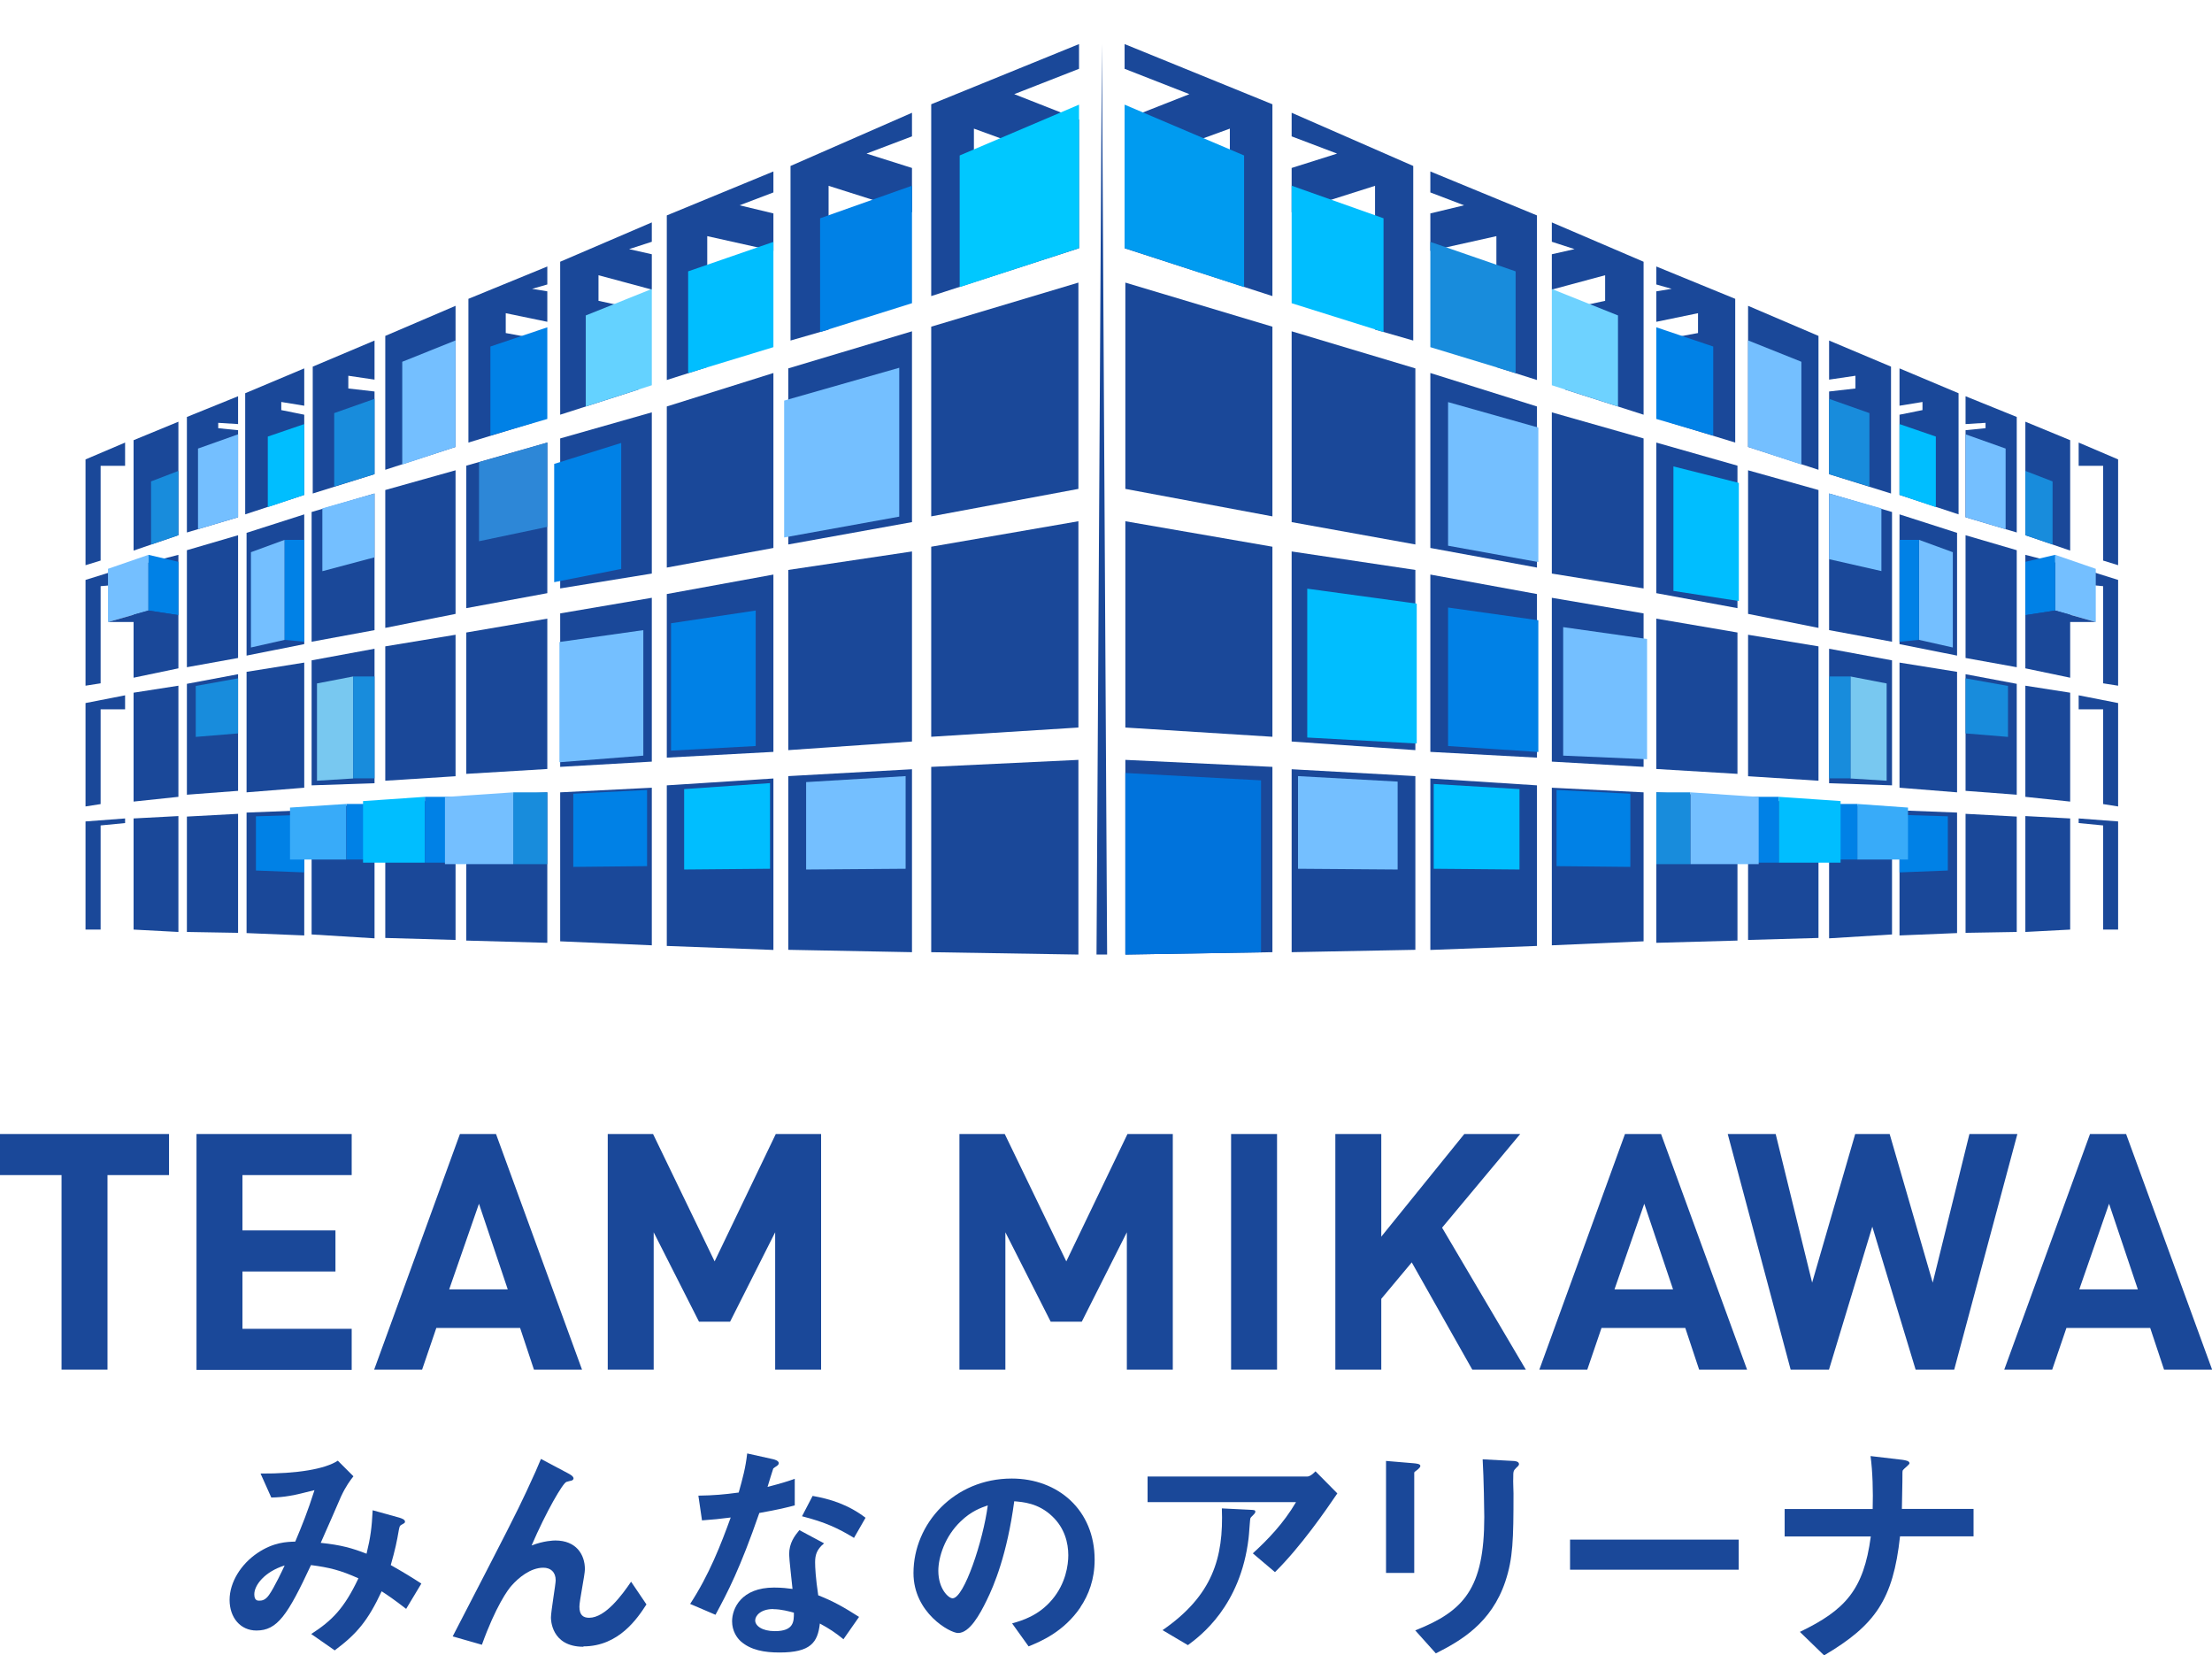 <svg viewBox="0 0 177.18 132.56" xmlns="http://www.w3.org/2000/svg"><g fill="#1a4899"><path d="m8.61 94.1v15.58h-3.68v-15.58h-4.93v-3.29h13.54v3.29z"/><path d="m15.74 109.68v-18.87h12.43v3.29h-8.75v4.43h7.45v3.29h-7.45v4.59h8.75v3.29h-12.43z"/><path d="m42.77 109.68-1.11-3.34h-6.71l-1.14 3.34h-3.84l6.87-18.87h2.89l6.89 18.87h-3.84zm-4.4-13.3-2.39 6.87h4.69l-2.31-6.87z"/><path d="m62.09 109.68v-11l-3.61 7.16h-2.49l-3.63-7.16v11h-3.68v-18.87h3.63l4.93 10.2 4.9-10.2h3.63v18.87z"/><path d="m90.26 109.68v-11l-3.61 7.16h-2.49l-3.63-7.16v11h-3.68v-18.87h3.63l4.93 10.2 4.9-10.2h3.63v18.87z"/><path d="m98.61 109.68v-18.87h3.68v18.87z"/><path d="m117.93 109.68-4.85-8.59-2.44 2.92v5.67h-3.68v-18.87h3.68v8.22l6.65-8.22h4.48l-6.26 7.5 6.71 11.37z"/><path d="m136.1 109.68-1.11-3.34h-6.71l-1.14 3.34h-3.84l6.86-18.87h2.89l6.89 18.87zm-4.39-13.3-2.39 6.87h4.69l-2.31-6.87z"/><path d="m156.51 109.68h-3.07l-3.47-11.45-3.47 11.45h-3.07l-5.04-18.87h3.84l2.92 11.9 3.45-11.9h2.76l3.45 11.9 2.94-11.9h3.84l-5.06 18.87z"/><path d="m173.34 109.68-1.11-3.34h-6.71l-1.14 3.34h-3.84l6.87-18.87h2.89l6.89 18.87h-3.84zm-4.4-13.3-2.39 6.87h4.69l-2.31-6.87z"/><path d="m32.55 128.85c-1.01-.78-1.54-1.14-1.98-1.42-1.1 2.36-2 3.42-3.76 4.73l-1.88-1.31c1.67-1.08 2.64-2.05 3.78-4.46-1.44-.65-2.34-.87-3.8-1.06-1.88 4.03-2.7 5.24-4.37 5.24-1.29 0-2.15-1.04-2.15-2.45s.91-2.87 2.24-3.76c1.29-.87 2.36-.89 3.02-.91.55-1.31.99-2.39 1.54-4.12-1.71.44-2.39.57-3.46.59l-.86-1.92c2.93.02 5.17-.36 6.19-1.03l1.25 1.25c-.25.32-.59.76-.99 1.61-.02.08-1.37 3.13-1.63 3.72 1.63.17 2.51.42 3.67.87.32-1.31.42-2.09.49-3.48l2.13.59c.19.06.46.15.46.32 0 .09-.02.11-.28.25-.15.09-.15.13-.21.4-.17.99-.29 1.56-.65 2.83 1.04.59 1.63.95 2.45 1.48l-1.22 2.03zm-12.18-1.18c0 .49.25.51.38.51.21 0 .49-.02.8-.46.42-.59 1.12-2.07 1.25-2.36-1.63.51-2.43 1.6-2.43 2.3z"/><path d="m46.73 131.87c-2.6 0-2.6-2.22-2.6-2.34 0-.47.38-2.68.38-2.98 0-.68-.42-1.01-.99-1.01-1.04 0-2 .82-2.53 1.42-.29.3-1.29 1.69-2.39 4.75l-2.34-.67c4.58-8.85 5.05-9.78 5.91-11.61.65-1.39.91-1.99 1.16-2.6l2.15 1.14c.11.06.46.23.46.42 0 .08-.08.15-.15.17-.06.02-.36.08-.42.11-.29.09-1.62 2.38-2.79 5.09.97-.38 1.77-.4 1.9-.4 1.67 0 2.37 1.12 2.37 2.3 0 .44-.44 2.53-.44 3 0 .67.3.89.78.89 1.31 0 2.66-1.86 3.36-2.89l1.23 1.82c-.7 1.08-2.2 3.36-5.05 3.36z"/><path d="m60.82 121.16c-1.54 4.45-2.53 6.34-3.51 8.15l-2.03-.87c1.52-2.32 2.47-4.77 3.25-6.92-.87.11-1.41.17-2.3.23l-.29-1.98c1.25-.02 2.05-.09 3.23-.25.32-1.14.55-1.98.68-3.13l2.07.46c.09.02.46.11.46.32 0 .19-.32.3-.44.42-.02.02-.38 1.23-.46 1.48 1.12-.29 1.69-.47 2.18-.65v2.13c-.65.17-1.23.32-2.85.61zm6.73 10.1c-.65-.53-1.14-.85-1.88-1.25-.17 1.52-.74 2.32-3.23 2.32-1.22 0-2.3-.19-3.1-.89-.3-.27-.7-.82-.7-1.61 0-1.03.74-2.7 3.36-2.7.63 0 1.1.06 1.48.11-.04-.44-.27-2.38-.27-2.77 0-.91.44-1.48.82-1.94l1.98 1.06c-.61.49-.72.97-.72 1.52 0 .4.04 1.24.25 2.64 1.25.49 2.07.97 3.27 1.73l-1.25 1.79zm-5.62-2.41c-.99 0-1.44.53-1.44.91 0 .42.53.86 1.58.86 1.54 0 1.52-.8 1.52-1.48-.34-.09-1.01-.28-1.65-.28zm6.47-5.7c-1.25-.76-2.28-1.25-4.16-1.73l.85-1.63c1.41.25 2.83.68 4.24 1.75l-.93 1.62z"/><path d="m86.55 128.7c-1.34 1.98-3.2 2.75-4.16 3.14l-1.32-1.84c.8-.23 2.12-.61 3.21-1.91 1.09-1.29 1.29-2.77 1.29-3.55 0-.98-.29-2.18-1.29-3.12-1.12-1.07-2.37-1.14-3.04-1.2-.57 4.25-1.62 6.75-2.21 7.94-.54 1.11-1.36 2.61-2.29 2.61-.64 0-3.57-1.61-3.57-4.8 0-3.96 3.27-7.57 7.87-7.57 3.71 0 6.64 2.52 6.64 6.5 0 1.57-.48 2.82-1.14 3.8zm-9.6-6.87c-1.27 1.21-1.79 2.87-1.79 3.96 0 1.45.82 2.2 1.14 2.2.93 0 2.46-4.66 2.82-7.44-.52.18-1.32.45-2.18 1.29z"/><path d="m102.12 125.89-1.77-1.5c1.18-1.08 2.45-2.38 3.46-4.1h-11.89v-2.05h12.78c.25 0 .55-.29.67-.42l1.75 1.77c-.93 1.37-2.93 4.27-5 6.31zm-1.67-4.64c-.04.06-.27.25-.29.32-.04.04-.11 1.37-.15 1.62-.65 5.43-3.86 7.81-4.86 8.55l-2.03-1.2c4.01-2.77 4.9-5.79 4.75-9.75l2.22.11c.4.02.46.02.46.17 0 .06-.04.1-.09.17z"/><path d="m113.58 117.66c-.29.21-.3.23-.3.28v8.02h-2.26v-8.97l2.26.19c.15.02.49.04.49.21 0 .1-.11.19-.19.27zm7.88-.13c-.25.25-.25.3-.25.83-.02.17.02 1.03.02 1.22 0 3.71-.04 5.21-.65 7.05-1.12 3.36-3.59 4.77-5.57 5.77l-1.65-1.84c3.89-1.54 5.53-3.34 5.53-9.08 0-.46-.04-3.1-.13-4.62l2.43.13c.1 0 .48.02.48.25 0 .06-.02.13-.21.29z"/><path d="m125.76 125.7v-2.41h13.51v2.41z"/><path d="m152.19 123.04c-.55 5.05-1.98 7.1-6.08 9.52l-1.94-1.88c3.63-1.75 5.11-3.36 5.68-7.64h-6.9v-2.2h7.05c.04-1.39 0-3-.17-4.24l2.55.3c.27.04.57.09.57.28 0 .1-.46.44-.53.55-.04.06-.04.15-.04.93 0 .04-.02 1.18-.04 2.17h5.74v2.2h-5.89z"/></g><path d="m170.26 74.44v-38.45l-82-35.99v76.62z" fill="none"/><g fill="#1a4899"><path d="m157.44 31.73v2.23l1.6-.1v.43l-1.6.16v6.97l4.1 1.22v-9.25z"/><path d="m156.76 65.07v9.65l-4.61.19v-10.02z"/><path d="m132.67 63.45v12.05l6.5-.18v-11.5z"/><path d="m157.44 65.17 4.1.22v9.24l-4.1.07z"/><path d="m114.57 62.34v13.73l8.54-.32v-12.86z"/><path d="m124.3 63.08v12.62l7.35-.32v-11.93z"/><path d="m146.51 64.38v10.76l5.04-.31v-10.13z"/><path d="m140.02 64.01v11.26l5.64-.16v-10.77z"/><path d="m165.82 55.47v8.72l-3.59-.38v-8.9z"/><path d="m157.44 53.99 4.1.77v8.88l-4.1-.31z"/><path d="m151.55 41v10.39l-5.04-.93v-10.94z"/><path d="m156.76 42.67v9.83l-4.61-.92v-10.39z"/><path d="m161.54 44.06v9.37l-4.1-.74v-9.83z"/><path d="m131.65 35.11v12.01l-7.35-1.19v-12.91z"/><path d="m139.17 37.29v11.41l-6.5-1.2v-12.06z"/><path d="m145.66 39.24v11.04l-5.64-1.12v-11.5z"/><path d="m90.08 3.53v1.98l5.19 2.03-5.19 2.04v10.3l11.84 3.83v-15.36zm8.43 10.36-4.61-1.91 4.61-1.68z"/><path d="m103.46 9.03v1.89l3.64 1.38-3.64 1.15v3.55l6.68-2.12v11.51l3.06.88v-13.98z"/><path d="m114.57 13.73v1.68l2.7 1.03-2.7.65v3l5.29-1.18v10.49l3.25 1.03v-13.18z"/><path d="m124.3 17.81v1.55l1.82.59-1.82.41v2.83l4.27-1.15v2.05l-3.19.69v6.42l6.27 2.01v-12.25z"/><path d="m132.67 21.34v1.44l1.23.35-1.23.2v2.44l3.34-.69v1.59l-2.28.42v6.74l5.26 1.61v-11.51z"/><path d="m146.51 27.27v3.13l2.11-.31v1.02l-2.11.24v6.62l4.96 1.55v-10.16z"/><path d="m152.15 29.5v2.99l1.84-.3v.65l-1.84.37v6.42l4.73 1.56v-9.7z"/><path d="m140.02 24.49v11.3l5.64 1.83v-10.72z"/><path d="m90.14 22.63v16.52l11.78 2.2v-15.19z"/><path d="m90.14 41.74v16.52l11.78.74v-15.22z"/><path d="m103.46 44.16v15.22l9.91.69v-14.43z"/><path d="m103.46 61.6v14.65l9.91-.19v-13.91z"/><path d="m103.46 26.53v15.28l9.91 1.79v-14.1z"/><path d="m114.57 46.01v14.2l8.54.46v-13.1z"/><path d="m90.14 60.85v15.59l11.78-.19v-14.84z"/></g><path d="m90.14 61.9v14.54l10.87-.18v-13.77z" fill="#0073dc"/><g fill="#1a4899"><path d="m162.23 33.77v9.09l3.59 1.23v-8.84z"/><path d="m114.57 29.87v14.01l8.54 1.57v-12.9z"/><path d="m151.55 52.88v10.01l-5.04-.17v-10.77z"/><path d="m165.82 45.36v8.91l-3.59-.75v-9.09z"/><path d="m156.76 53.8v9.65l-4.61-.37v-10.02z"/><path d="m124.3 47.87v13.12l7.35.42v-12.29z"/><path d="m132.67 49.54v12.04l6.5.39v-11.32z"/><path d="m140.02 50.83v11.33l5.64.36v-10.76z"/><path d="m165.82 65.54v8.9l-3.59.19v-9.28z"/></g><path d="m166.5 35.44v8.72l3.16 1.11v-8.47z" fill="none"/><path d="m166.5 45.45v8.91l3.16.56v-8.48z" fill="none"/><g fill="#1a4899"><path d="m166.5 35.44v1.86h1.96v7.59l1.2.37v-8.47z"/><path d="m19.07 31.73v2.23l-1.59-.1v.43l1.59.16v6.97l-4.1 1.22v-9.25z"/><path d="m74.59 8.35v15.36s11.84-3.83 11.84-3.83v-10.3s-5.19-2.04-5.19-2.04l5.19-2.03v-1.98s-11.84 4.82-11.84 4.82zm3.42 1.95 4.61 1.68-4.61 1.91z"/><path d="m73.05 9.03v1.89l-3.64 1.38 3.64 1.15v3.55l-6.68-2.12v11.51l-3.05.88v-13.98z"/><path d="m61.95 13.73v1.68l-2.71 1.03 2.71.65v3l-5.3-1.18v10.49l-3.24 1.03v-13.18z"/><path d="m52.21 17.81v1.55l-1.82.59 1.82.41v2.83l-4.27-1.15v2.05l3.19.69v6.42l-6.26 2.01v-12.25z"/><path d="m43.84 21.34v1.44l-1.22.35 1.22.2v2.44l-3.33-.69v1.59l2.27.42v6.74l-5.26 1.61v-11.51z"/><path d="m30 27.27v3.13l-2.1-.31v1.02l2.1.24v6.62l-4.95 1.55v-10.16z"/><path d="m24.37 29.5v2.99l-1.84-.3v.65l1.84.37v6.42l-4.73 1.56v-9.7z"/><path d="m36.49 24.49v11.3l-5.63 1.83v-10.72z"/><path d="m14.29 33.77v9.09l-3.59 1.23v-8.84z"/><path d="m10.02 35.44v1.86h-1.96v7.59l-1.21.37v-8.47z"/><path d="m166.5 45.45v1.31l1.96.18v7.78l1.2.19v-8.47z"/></g><path d="m166.5 55.68v8.53l3.16.37v-8.28z" fill="none"/><path d="m166.5 55.68v1.12h1.96v7.59l1.2.19v-8.28z" fill="#1a4899"/><path d="m166.5 65.54v8.91l3.16-.01v-8.65z" fill="none"/><path d="m166.5 65.54v.37l1.96.19v8.34h1.2v-8.66z" fill="#1a4899"/><path d="m103.46 24.28v-9.41l7.36 2.61v9.11z" fill="#00beff"/><path d="m114.57 19.37v8.43l6.83 2.08v-8.15z" fill="#188cdc"/><path d="m124.3 23.14v7.71l5.3 1.7v-7.29z" fill="#6ed2ff"/><path d="m132.67 26.21v7.34l4.56 1.33v-7.13z" fill="#0081e6"/><path d="m146.51 31.94v6.03l3.23.99v-5.88z" fill="#188cdc"/><path d="m152.15 33.96v5.67l2.91.98v-5.65z" fill="#00beff"/><path d="m140.02 27.26v8.53l4.27 1.41v-8.23z" fill="#74bfff"/><path d="m162.23 42.86v-5.15l2.18.84v5.05z" fill="#188cdc"/><path d="m123.22 45.01v-10.77l-7.23-2.04v11.5z" fill="#74bfff"/><path d="m113.48 59.54v-11.2l-8.77-1.2v11.92z" fill="#00beff"/><path d="m157.44 34.78v6.64l3.21.96v-6.46z" fill="#74bfff"/><path d="m73.05 24.28v-9.41l-7.36 2.61v9.11z" fill="#0081e6"/><path d="m61.95 19.37v8.43l-6.83 2.08v-8.15z" fill="#00beff"/><path d="m52.21 23.14v7.71l-5.29 1.7v-7.29z" fill="#64d2ff"/><path d="m43.84 26.21v7.34l-4.56 1.33v-7.13z" fill="#0081e6"/><path d="m30 31.94v6.03l-3.23.99v-5.88z" fill="#188cdc"/><path d="m24.37 33.96v5.67l-2.92.98v-5.65z" fill="#00beff"/><path d="m36.49 27.26v8.53l-4.27 1.41v-8.23z" fill="#74bfff"/><path d="m14.29 42.86v-5.15l-2.19.84v5.05z" fill="#188cdc"/><path d="m19.07 34.78v6.64l-3.21.96v-6.46z" fill="#74bfff"/><path d="m139.28 38.67v9.46l-5.24-.81v-9.97z" fill="#00beff"/><path d="m150.7 40.71v5.02l-4.19-.95v-5.26z" fill="#74bfff"/><path d="m167.87 45.55v4.26l-3.25-.92v-4.46z" fill="#74bfff"/><path d="m162.23 49.26v-4.27l2.39-.56v4.46z" fill="#0081e6"/><path d="m164.79 49.81-2.56-.55 2.39-.37 3.25.92z" fill="#1a4899"/><path d="m103.97 69.57v-7.42l7.98.44v7.04z" fill="#74bfff"/><path d="m157.44 54.32 3.4.61v4.08l-3.4-.28z" fill="#188cdc"/><path d="m123.22 60.22-7.23-.48v-11.09l7.23 1.02z" fill="#0081e6"/><path d="m131.93 60.8-6.72-.29v-10.29l6.72.95z" fill="#74bfff"/><path d="m148.22 54.17v8.17l2.9.18v-7.79z" fill="#78c8f0"/><path d="m146.51 54.17h1.71v8.16h-1.71z" fill="#188cdc"/><path d="m156.02 65.37v4.34l-3.87.15v-4.61z" fill="#0081e6"/><path d="m114.84 69.57v-6.79l6.87.41v6.44z" fill="#00beff"/><path d="m124.68 69.36v-6.1l5.91.3v5.86z" fill="#0081e6"/><path d="m132.67 63.45h2.73v5.75h-2.73z" fill="#188cdc"/><path d="m152.83 68.83h-4.06v-4.45l4.06.29z" fill="#38abf9"/><path d="m140.02 63.81h2.47v5.27h-2.47z" fill="#0081e6"/><path d="m140.87 69.2h-5.46v-5.75l5.46.37z" fill="#74bfff"/><path d="m146.51 64.38h2.26v4.45h-2.26z" fill="#0081e6"/><path d="m147.43 69.08h-4.94v-5.27l4.94.34z" fill="#00beff"/><path d="m6.26 74.44v-38.45l82-35.99v76.62z" fill="none"/><g fill="#1a4899"><path d="m19.75 65.07v9.65l4.62.19v-10.02z"/><path d="m43.84 63.45v12.05l-6.49-.18v-11.5z"/><path d="m19.07 65.17-4.1.22v9.24l4.1.07z"/><path d="m61.95 62.34v13.73l-8.54-.32v-12.86z"/><path d="m52.21 63.08v12.62l-7.34-.32v-11.93z"/><path d="m30 64.38v10.76l-5.04-.31v-10.13z"/><path d="m36.49 64.01v11.26l-5.63-.16v-10.77z"/><path d="m10.7 55.47v8.72l3.59-.38v-8.9z"/><path d="m19.07 53.99-4.1.77v8.88l4.1-.31z"/><path d="m24.96 41v10.39l5.04-.93v-10.94z"/><path d="m19.75 42.67v9.83l4.62-.92v-10.39z"/><path d="m14.97 44.06v9.37l4.1-.74v-9.83z"/><path d="m44.87 35.11v12.01l7.34-1.19v-12.91z"/><path d="m37.35 37.29v11.41l6.49-1.2v-12.06z"/><path d="m30.86 39.24v11.04l5.63-1.12v-11.5z"/><path d="m86.38 22.63v16.52l-11.79 2.2v-15.19z"/><path d="m86.38 41.74v16.52l-11.79.74v-15.22z"/><path d="m73.05 44.16v15.22l-9.91.69v-14.43z"/><path d="m73.05 61.6v14.65l-9.91-.19v-13.91z"/><path d="m73.05 26.53v15.28l-9.91 1.79v-14.1z"/><path d="m61.95 46.01v14.2l-8.54.46v-13.1z"/><path d="m86.38 60.85v15.59l-11.79-.19v-14.84z"/><path d="m61.95 29.87v14.01l-8.54 1.57v-12.9z"/><path d="m24.96 52.88v10.01l5.04-.17v-10.77z"/><path d="m10.7 45.36v8.91l3.59-.75v-9.09z"/><path d="m19.75 53.8v9.65l4.62-.37v-10.02z"/><path d="m52.21 47.87v13.12l-7.34.42v-12.29z"/><path d="m43.84 49.54v12.04l-6.49.39v-11.32z"/><path d="m36.49 50.83v11.33l-5.63.36v-10.76z"/><path d="m10.7 65.54v8.9l3.59.19v-9.28z"/></g><path d="m10.02 35.44v8.72l-3.17 1.11v-8.47z" fill="none"/><path d="m10.02 45.45v8.91l-3.17.56v-8.48z" fill="none"/><path d="m10.02 45.45v1.31l-1.96.18v7.78l-1.21.19v-8.47z" fill="#1a4899"/><path d="m10.02 55.68v8.53l-3.17.37v-8.28z" fill="none"/><path d="m10.02 55.68v1.12h-1.96v7.59l-1.21.19v-8.28z" fill="#1a4899"/><path d="m10.02 65.54v8.91l-3.17-.01v-8.65z" fill="none"/><path d="m10.02 65.54v.37l-1.96.19v8.34h-1.21v-8.66z" fill="#1a4899"/><path d="m62.81 43.04v-10.96l9.22-2.63v11.92z" fill="#74bfff"/><path d="m44.39 37.15v9.47l5.37-1.06v-10.09z" fill="#0081e6"/><path d="m38.37 37.01v6.33l5.47-1.15v-6.75z" fill="#2d87d7"/><path d="m25.82 40.71v5.03l4.18-1.11v-5.11z" fill="#74bfff"/><path d="m22.8 43.23v8.01l-2.7.61v-7.63z" fill="#74bfff"/><path d="m24.37 51.39-1.57-.15v-8.01h1.57z" fill="#0081e6"/><path d="m153.71 43.23v8.01l2.71.61v-7.63z" fill="#74bfff"/><path d="m152.15 51.39 1.56-.15v-8.01h-1.56z" fill="#0081e6"/><path d="m8.65 45.55v4.26l3.24-.92v-4.46z" fill="#74bfff"/><path d="m14.29 49.26v-4.27l-2.4-.56v4.46z" fill="#0081e6"/><path d="m11.72 49.81 2.57-.55-2.4-.37-3.24.92z" fill="#1a4899"/><path d="m72.54 69.57v-7.42l-7.97.48v7z" fill="#74bfff"/><path d="m19.07 54.32-3.39.61v4.08l3.39-.28z" fill="#188cdc"/><path d="m53.75 60.11 6.78-.37v-10.85l-6.78 1.02z" fill="#0081e6"/><path d="m44.81 61.04 6.72-.53v-10.05l-6.72.95z" fill="#74bfff"/><path d="m28.29 54.17v8.17l-2.9.18v-7.79z" fill="#78c8f0"/><path d="m28.29 54.17h1.71v8.16h-1.71z" fill="#188cdc"/><path d="m20.5 65.37v4.34l3.87.15v-4.61z" fill="#0081e6"/><path d="m61.68 69.57v-6.86l-6.88.48v6.44z" fill="#00beff"/><path d="m51.83 69.36v-6.1l-5.91.3v5.86z" fill="#0081e6"/><path d="m41.11 63.45h2.73v5.75h-2.73z" fill="#188cdc" transform="matrix(-1 0 0 -1 84.95 132.65)"/><path d="m23.23 68.83h4.51v-4.45l-4.51.29z" fill="#38abf9"/><path d="m34.02 63.81h2.47v5.27h-2.47z" fill="#0081e6" transform="matrix(-1 0 0 -1 70.52 132.89)"/><path d="m35.64 69.2h5.47v-5.75l-5.47.37z" fill="#74bfff"/><path d="m27.74 64.38h2.26v4.45h-2.26z" fill="#0081e6" transform="matrix(-1 0 0 -1 57.75 133.21)"/><path d="m29.08 69.08h4.94v-5.27l-4.94.34z" fill="#00beff"/><path d="m87.83 76.44.43-72.91.42 72.91z" fill="#1a4899"/><path d="m99.65 22.99v-10.54l-9.57-4.07v11.49z" fill="#009bf0"/><path d="m76.87 22.99v-10.54l9.56-4.07v11.49z" fill="#00c8ff"/></svg>